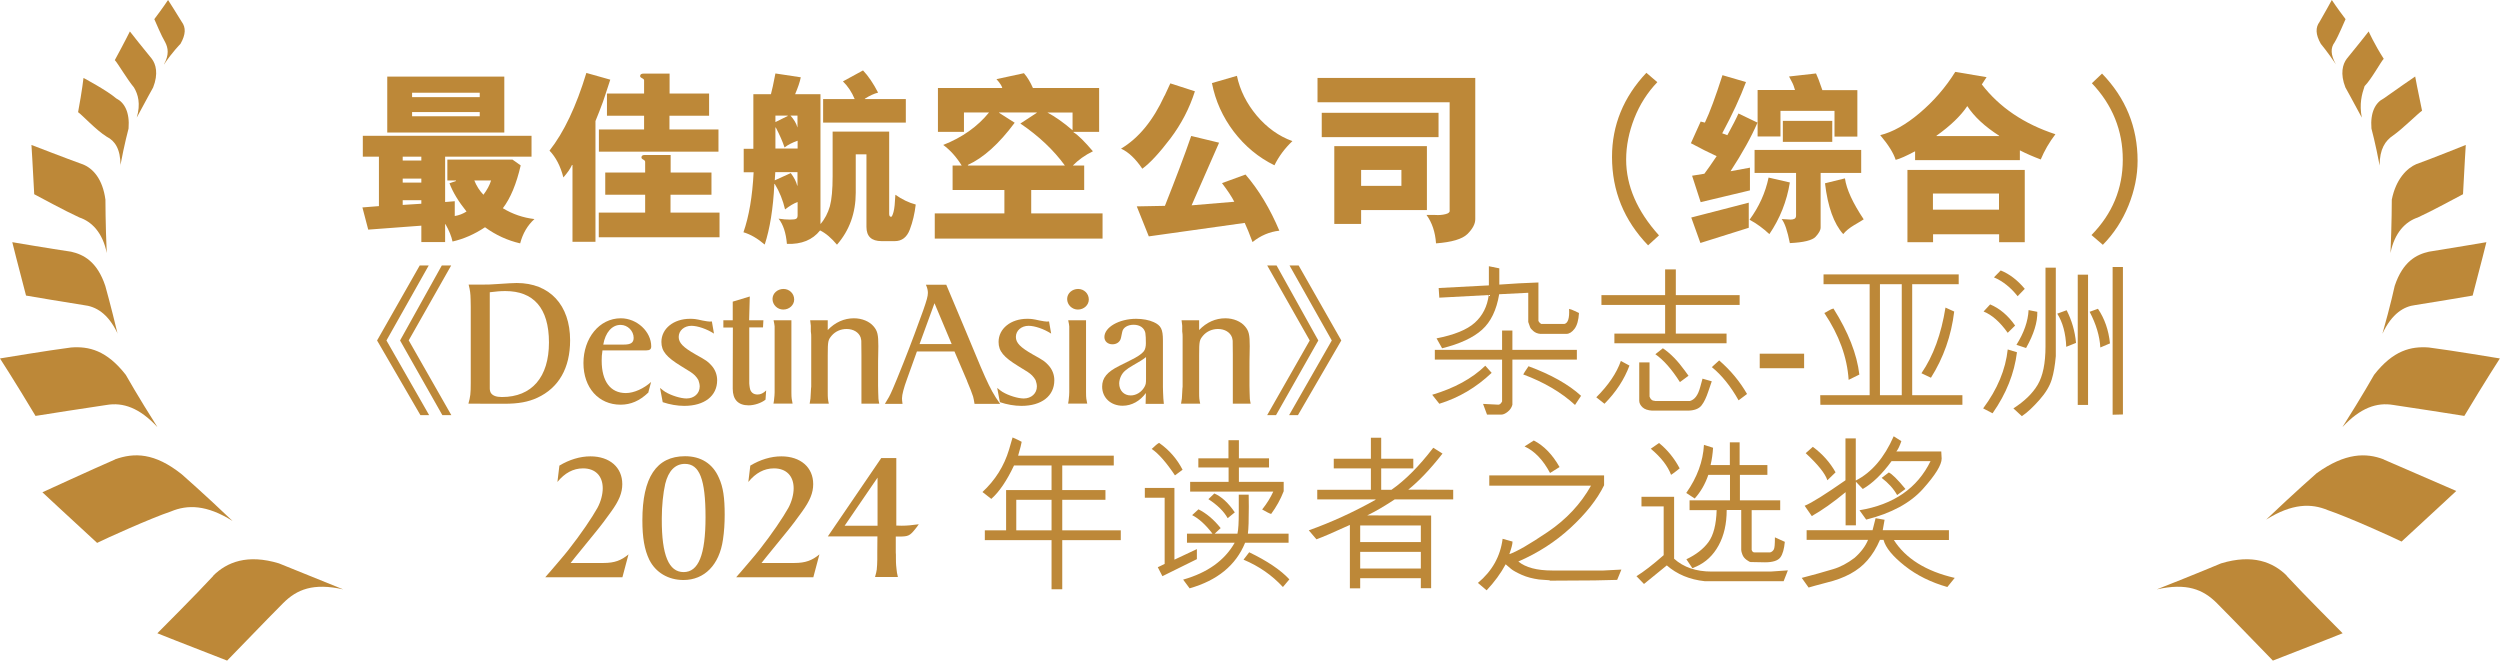 <?xml version="1.0" encoding="UTF-8"?>
<svg id="Layer_1" data-name="Layer 1" xmlns="http://www.w3.org/2000/svg" version="1.1" viewBox="0 0 189.22 50">
  <defs>
    <style>
      .cls-1 {
        fill: #bd8838;
        stroke-width: 0px;
      }
    </style>
  </defs>
  <g>
    <g>
      <path class="cls-1" d="M9.11,12.53c.31-1.66.62-2.8.62-2.8.1-1.24-.31-1.97-.93-2.28-.72-.62-2.48-1.55-2.48-1.55,0,0-.1.93-.41,2.59.31.21,1.35,1.35,2.17,1.86.62.31,1.04.93,1.04,2.17Z"/>
      <path class="cls-1" d="M10.35,8.9c.72-1.35,1.24-2.28,1.24-2.28.41-1.04.21-1.76-.1-2.17-.52-.62-1.66-2.07-1.66-2.07,0,0-.41.83-1.14,2.17.21.21.93,1.45,1.45,2.07.31.52.52,1.24.21,2.28Z"/>
      <path class="cls-1" d="M12.42,4.87c.62-.93,1.24-1.55,1.24-1.55.41-.72.41-1.24.1-1.66-.31-.52-1.04-1.66-1.04-1.66,0,0-.41.62-1.04,1.45.1.21.52,1.24.83,1.76.21.41.31.93-.1,1.66Z"/>
      <path class="cls-1" d="M16.15,43.58c-1.24,1.35-4.24,4.35-4.24,4.35,0,0,2.07.83,5.28,2.07.52-.52,3-3.11,4.24-4.35,1.04-1.04,2.28-1.55,4.55-1.04-2.8-1.14-4.87-1.97-4.87-1.97-2.38-.72-3.93-.1-4.97.93Z"/>
      <path class="cls-1" d="M6.21,12.42c-1.14-.41-3.83-1.45-3.83-1.45,0,0,.1,1.55.21,3.73.41.21,2.28,1.24,3.42,1.76.93.31,1.76,1.14,2.07,2.69-.1-2.17-.1-4.04-.1-4.04-.21-1.55-.93-2.38-1.76-2.69Z"/>
      <path class="cls-1" d="M8.7,34.78c-1.66.72-5.49,2.48-5.49,2.48,0,0,1.66,1.55,4.14,3.83.62-.31,4.04-1.86,5.59-2.38,1.24-.52,2.69-.52,4.66.72-2.17-2.07-3.83-3.52-3.83-3.52-2.07-1.66-3.62-1.66-5.07-1.14Z"/>
      <path class="cls-1" d="M8.9,25.26c-.52-2.17-.93-3.62-.93-3.62-.62-1.86-1.66-2.38-2.59-2.59-1.45-.21-4.45-.72-4.45-.72,0,0,.41,1.66,1.04,4.04.52.1,3.11.52,4.35.72.93.1,1.86.62,2.59,2.17Z"/>
      <path class="cls-1" d="M11.9,32.3c-1.45-2.28-2.38-3.93-2.38-3.93-1.45-1.86-2.8-2.17-4.14-2.07-1.66.21-5.38.83-5.38.83,0,0,1.14,1.76,2.69,4.35.62-.1,3.93-.62,5.38-.83,1.24-.21,2.48.21,3.83,1.66Z"/>
    </g>
    <g>
      <path class="cls-1" d="M180.11,12.53c-.31-1.66-.62-2.8-.62-2.8-.1-1.24.31-1.97.93-2.28.72-.52,2.38-1.66,2.38-1.66,0,0,.21,1.14.52,2.59-.31.21-1.45,1.35-2.17,1.86-.62.41-1.04,1.04-1.04,2.28h0Z"/>
      <path class="cls-1" d="M178.76,8.9c-.72-1.35-1.24-2.28-1.24-2.28-.41-1.04-.21-1.76.1-2.17.52-.62,1.66-2.07,1.66-2.07,0,0,.41.93,1.14,2.07-.21.21-.93,1.55-1.45,2.07-.21.62-.41,1.35-.21,2.38h0Z"/>
      <path class="cls-1" d="M176.8,4.87c-.62-.93-1.14-1.55-1.14-1.55-.41-.72-.41-1.24-.1-1.66.31-.52.93-1.66.93-1.66,0,0,.41.62,1.04,1.45-.1.21-.52,1.24-.83,1.76-.31.41-.31.93.1,1.66Z"/>
      <path class="cls-1" d="M173.07,43.58c1.24,1.35,4.24,4.35,4.24,4.35,0,0-2.07.83-5.28,2.07-.52-.52-3-3.11-4.24-4.35-1.04-1.04-2.28-1.55-4.55-1.04,2.9-1.14,4.87-1.97,4.87-1.97,2.38-.72,3.93-.1,4.97.93h0Z"/>
      <path class="cls-1" d="M182.9,12.42c1.14-.41,3.73-1.45,3.73-1.45,0,0-.1,1.55-.21,3.73-.41.21-2.28,1.24-3.42,1.76-.93.31-1.76,1.14-2.07,2.69.1-2.17.1-4.04.1-4.04.31-1.55,1.14-2.38,1.86-2.69h0Z"/>
      <path class="cls-1" d="M180.42,34.78c1.66.72,5.49,2.38,5.49,2.38,0,0-1.66,1.55-4.14,3.83-.62-.31-4.04-1.86-5.59-2.38-1.24-.52-2.69-.52-4.66.72,2.17-2.07,3.83-3.52,3.83-3.52,2.17-1.55,3.73-1.55,5.07-1.04Z"/>
      <path class="cls-1" d="M180.32,25.26c.62-2.17.93-3.62.93-3.62.62-1.86,1.66-2.38,2.59-2.59,1.35-.21,4.35-.72,4.35-.72,0,0-.41,1.66-1.04,4.04-.52.1-3.11.52-4.35.72-.83.1-1.76.62-2.48,2.17Z"/>
      <path class="cls-1" d="M177.31,32.3c1.45-2.28,2.38-3.93,2.38-3.93,1.45-1.86,2.8-2.17,4.14-2.07,1.66.21,5.38.83,5.38.83,0,0-1.14,1.76-2.69,4.35-.62-.1-3.93-.62-5.38-.83-1.24-.21-2.48.21-3.83,1.66Z"/>
    </g>
  </g>
  <g>
    <g>
      <path class="cls-1" d="M34.42,15.23v1.12c.32-.05.62-.17.89-.34-.61-.76-1.04-1.47-1.29-2.14l.49-.17v-.04h-.65v-1.58h4.93l.62.44c-.32,1.39-.77,2.48-1.35,3.24.74.45,1.54.72,2.39.82-.52.47-.88,1.08-1.08,1.84-.96-.22-1.85-.63-2.66-1.22-.8.53-1.62.89-2.46,1.08-.08-.39-.26-.83-.53-1.31h-.03v1.35h-1.8v-1.24l-4.02.3-.44-1.68,1.25-.1v-3.74h-1.22v-1.58h12.77v1.58h-6.54v3.43l.73-.06ZM38.17,5.8v4.23h-8.86v-4.23h8.86ZM30.48,12.15h1.41v-.29h-1.41v.29ZM30.48,13.82h1.41v-.3h-1.41v.3ZM30.48,15.51l1.41-.09v-.27h-1.41v.36ZM31.19,7.35h5.12v-.33h-5.12v.33ZM31.19,8.8h5.12v-.32h-5.12v.32ZM37.17,13.66h-1.27c.17.42.4.78.69,1.08.28-.37.47-.73.58-1.08Z"/>
      <path class="cls-1" d="M45.07,9.15v9.15h-1.74v-5.81h-.04c-.13.29-.35.6-.65.94-.22-.86-.57-1.53-1.05-2.03,1.09-1.38,2.02-3.34,2.79-5.88l1.81.51c-.18.53-.31.93-.39,1.19-.08.26-.22.66-.43,1.19l-.3.75ZM50.67,7.08h3v1.68h-3v1.04h3.71v1.68h-9.05v-1.68h3.42v-1.04h-2.81v-1.68h2.81v-1c0-.06-.05-.11-.15-.16-.1-.05-.15-.1-.15-.16,0-.13.09-.19.27-.19h1.96v1.51ZM50.75,13.06h3.1v1.68h-3.1v1.35h3.71v1.87h-9.14v-1.87h3.51v-1.35h-3.02v-1.68h3.02v-.81c0-.07-.05-.12-.14-.17-.1-.05-.14-.1-.14-.16,0-.13.08-.19.25-.19h1.96v1.33Z"/>
      <path class="cls-1" d="M57.02,11.25v-4.12h1.33c.08-.27.19-.8.34-1.57l1.92.29c-.07.36-.22.79-.43,1.28h1.92v9.83c.33-.38.56-.83.71-1.34.14-.51.21-1.27.21-2.28v-3.38h4.28v6.23c0,.14.05.22.15.22.05,0,.11-.12.18-.37.07-.25.11-.68.14-1.3.5.35,1.01.6,1.54.74-.08.69-.23,1.32-.45,1.9-.22.58-.6.87-1.13.87h-1.01c-.76,0-1.14-.36-1.14-1.08v-5.49h-.81v2.9c0,1.53-.47,2.85-1.42,3.94-.43-.51-.85-.87-1.28-1.08-.57.72-1.4,1.06-2.51,1.02-.07-.83-.28-1.47-.63-1.91.33.05.61.07.86.07.26,0,.42-.02.48-.07.07-.04.1-.13.1-.26v-1c-.29.1-.6.29-.95.56-.16-.69-.42-1.34-.78-1.93h-.03c-.09,1.87-.34,3.4-.73,4.59-.55-.47-1.09-.78-1.61-.93.42-1.2.68-2.72.77-4.54h-.75v-1.78h.74ZM60.35,14.05h.01v-1.02h-1.68l-.04.62,1.21-.55c.26.34.42.66.49.96ZM59.62,8.78v-.03h-.93v.49l.93-.46ZM58.72,9.65h-.03v1.59h1.68v-.59c-.4.14-.73.31-.99.51-.14-.43-.36-.93-.66-1.51ZM60.35,9.63h.01v-.88h-.53c.26.29.44.58.52.88ZM68.56,7.5v1.78h-6.26v-1.78h2.39c-.22-.53-.52-.98-.89-1.34l1.52-.83c.4.42.78.98,1.14,1.68-.31.08-.64.23-1,.46v.03h3.1Z"/>
      <path class="cls-1" d="M72.11,12.53h.68c-.41-.66-.87-1.17-1.4-1.56,1.45-.57,2.6-1.39,3.47-2.46h-1.9v1.47h-1.97v-3.32h4.87c-.03-.15-.18-.38-.44-.67l2.08-.45c.27.31.49.69.68,1.12h5.01v3.32h-1.94v.03c.36.22.84.7,1.47,1.44-.6.29-1.11.66-1.52,1.08h.86v1.85h-4.01v1.77h5.4v1.91h-12.7v-1.91h5.27v-1.77h-3.92v-1.85ZM73.27,12.53h7.33c-.85-1.17-1.97-2.23-3.37-3.18l1.24-.81v-.03h-2.85v.03l1.18.75c-1.19,1.6-2.37,2.66-3.54,3.19v.05ZM79.28,8.52h0c.57.3,1.2.74,1.9,1.34v-1.34h-1.9Z"/>
      <path class="cls-1" d="M88.15,7.24l.43-.93,1.86.6c-.41,1.29-1.03,2.48-1.86,3.58-.83,1.09-1.54,1.86-2.12,2.28-.51-.75-1.04-1.26-1.61-1.52,1.33-.79,2.43-2.13,3.29-4.01ZM86.04,15.62l2.13-.04c.82-2.07,1.49-3.83,1.99-5.29l2.11.51-2.08,4.74,3.23-.27c-.18-.36-.49-.83-.93-1.41l1.78-.65c1.01,1.17,1.86,2.59,2.56,4.25-.74.08-1.42.37-2.03.86-.24-.65-.44-1.13-.59-1.45l-7.26,1.02-.91-2.27ZM91.72,6.29l1.9-.55c.23,1.09.73,2.09,1.5,3.01.77.91,1.67,1.56,2.7,1.93-.58.55-1.03,1.16-1.36,1.83-1.21-.59-2.24-1.45-3.08-2.55-.84-1.11-1.39-2.33-1.65-3.67Z"/>
      <path class="cls-1" d="M109.72,15.95V7.74h-10v-1.84h11.94v10.69c0,.36-.2.73-.59,1.12-.4.39-1.19.62-2.38.71-.06-.86-.3-1.57-.72-2.15h.65c.29.02.55,0,.78-.06.22-.05.33-.14.33-.26ZM108.88,10.38h-8.84v-1.84h8.84v1.84ZM100.99,16.95v-5.89h7.01v4.84h-4.98v1.05h-2.03ZM103.02,12.86v1.21h3.05v-1.21h-3.05Z"/>
      <path class="cls-1" d="M125.56,17.82l-.82.75c-1.82-1.89-2.73-4.12-2.73-6.69,0-2.41.87-4.53,2.6-6.37l.83.71c-.75.78-1.33,1.69-1.74,2.73-.41,1.05-.62,2.09-.62,3.13,0,1.98.83,3.9,2.48,5.73Z"/>
      <path class="cls-1" d="M132.45,12.7v1.71l-3.73.89-.65-2,.93-.15c.22-.3.54-.74.93-1.33-.59-.27-1.24-.6-1.95-.98l.74-1.64.32.08c.37-.77.81-1.97,1.33-3.59l1.78.52c-.43,1.15-1.03,2.45-1.8,3.88l.39.14c.39-.71.67-1.25.84-1.64l1.44.69c-.46,1.07-1.14,2.3-2.04,3.68l1.47-.27ZM128.02,16.46l4.34-1.12v1.9l-3.66,1.15-.69-1.92ZM133.86,13.44l1.61.37c-.23,1.43-.75,2.73-1.55,3.91-.46-.43-.96-.8-1.5-1.09.72-.98,1.2-2.04,1.44-3.19ZM140.87,11.35v1.74h-3.07v4.13c0,.2-.13.43-.38.7-.25.27-.9.43-1.95.48-.18-.91-.38-1.52-.62-1.82l.69.04c.1,0,.2-.02.28-.06.08-.04.12-.13.12-.24v-3.23h-3.14v-1.74h8.08ZM138.85,10.33v-1.94h-4.09v1.94h-1.73v-3.52h2.83c-.07-.24-.14-.44-.23-.6l-.22-.42,2.04-.23c.09.18.26.6.48,1.26h2.65v3.52h-1.73ZM138.68,9.15v1.59h-3.74v-1.59h3.74ZM138.14,13.87l1.5-.37c.12.84.6,1.87,1.42,3.1-.1.07-.33.21-.71.43-.37.22-.65.45-.84.69-.71-.79-1.17-2.07-1.38-3.85Z"/>
      <path class="cls-1" d="M147.99,5.44l2.37.4-.36.55c1.33,1.73,3.19,2.99,5.57,3.77-.46.6-.83,1.24-1.11,1.91-.56-.21-1.09-.44-1.58-.69v.74h-7.93v-.67c-.66.35-1.15.57-1.47.65-.17-.53-.56-1.15-1.17-1.87.94-.23,1.94-.79,2.99-1.68,1.05-.89,1.95-1.92,2.69-3.11ZM151.31,17.73h-5v.6h-1.94v-5.47h8.88v5.47h-1.94v-.6ZM146.3,15.87h5v-1.22h-5v1.22ZM151.31,10.3v-.03c-1.08-.69-1.89-1.44-2.41-2.24-.49.73-1.26,1.48-2.33,2.24v.03h4.74Z"/>
      <path class="cls-1" d="M159.1,5.57c1.79,1.85,2.69,4.05,2.69,6.6,0,1.12-.23,2.25-.69,3.39-.46,1.13-1.11,2.13-1.94,2.97l-.86-.74c1.58-1.61,2.37-3.51,2.37-5.71s-.78-4.14-2.34-5.78l.78-.74Z"/>
    </g>
    <g>
      <path class="cls-1" d="M133.19,27.87v-1.1h3.36v1.1h-3.36Z"/>
      <g>
        <path class="cls-1" d="M31.82,31.42l-3.28-5.65,3.23-5.68h.68l-3.2,5.68,3.23,5.65h-.67ZM30.94,25.77l3.22,5.65h-.68l-3.2-5.65,3.16-5.68h.71l-3.22,5.68Z"/>
        <path class="cls-1" d="M35.45,30.56c.15-.53.18-.76.18-1.58v-5.75c0-.22-.01-.41-.01-.55-.01-.49-.04-.69-.15-1.14h1.05c.29,0,.66,0,1.1-.04.74-.05,1.24-.08,1.49-.08,2.49,0,4.04,1.66,4.04,4.34,0,2.1-.86,3.6-2.49,4.35-.68.31-1.4.45-2.5.45h-1.04s-1.66-.01-1.66-.01ZM37.07,22.12v7.28c0,.15.04.27.09.35.14.2.4.3.83.3,2.26,0,3.56-1.5,3.56-4.13s-1.19-3.89-3.3-3.89c-.39,0-.69.03-1.18.09Z"/>
        <path class="cls-1" d="M49.05,29.73c-.64.61-1.31.9-2.08.9-1.66,0-2.81-1.28-2.81-3.15s1.19-3.39,2.83-3.39c1.21,0,2.3,1,2.3,2.13,0,.21-.11.3-.38.3h-3.31c-.05.33-.06.51-.06.78,0,1.56.66,2.45,1.83,2.45.61,0,1.36-.34,1.91-.84l-.22.83ZM45.65,26.08h1.58c.51,0,.73-.14.73-.51,0-.52-.45-.98-.99-.98-.65,0-1.15.57-1.31,1.49Z"/>
        <path class="cls-1" d="M49.97,29.37c.18.15.24.2.38.29.46.28,1.18.5,1.61.5.58,0,1-.38,1-.91,0-.16-.05-.34-.1-.48-.06-.11-.15-.24-.26-.35-.21-.2-.31-.26-1.05-.71-1.11-.68-1.49-1.13-1.49-1.83,0-1.01.93-1.75,2.16-1.75.29,0,.43.01.95.13.28.05.44.08.54.08.06,0,.1,0,.17-.01l.16.92c-.54-.35-1.24-.59-1.71-.59-.54,0-.96.36-.96.84,0,.45.33.79,1.3,1.34.81.45.89.51,1.16.8.29.31.45.71.45,1.14,0,1.19-.96,1.94-2.49,1.94-.53,0-1.09-.1-1.63-.28l-.2-1.06Z"/>
        <path class="cls-1" d="M54.75,24.78v-.54h.71v-1.41l1.29-.39-.05,1.8h1.08l-.03.54h-1.04v4.24c0,.11.03.22.04.33.05.33.26.51.59.51.23,0,.44-.1.65-.31l-.05.7c-.31.25-.84.43-1.28.43-.79,0-1.2-.44-1.2-1.25v-.63s.01-4.01.01-4.01h-.73Z"/>
        <path class="cls-1" d="M59.3,21.87c.45,0,.81.35.81.8,0,.41-.36.76-.83.76-.44,0-.81-.36-.81-.8s.39-.76.83-.76ZM58.54,30.56c.04-.2.05-.3.06-.44.01-.09.03-.24.03-.43v-4.99c-.01-.11-.03-.23-.08-.46h1.35v5.45c0,.48.03.54.09.86h-1.45Z"/>
        <path class="cls-1" d="M61.28,30.56c.06-.33.08-.45.09-.86,0-.25.03-.38.03-.43v-3.76c0-.11,0-.25-.03-.43v-.43c-.01-.1-.03-.2-.05-.41h1.33v.74c.56-.59,1.25-.89,1.98-.89.62,0,1.18.24,1.49.61.3.35.36.64.36,1.5,0,.21-.01.41-.01.64-.01.23-.01.66-.01,1.31v1.04c0,.05,0,.2.01.5.01.49.01.53.08.86h-1.35v-3.71c0-.64-.01-.99-.01-1.05s-.03-.14-.05-.25c-.14-.39-.55-.64-1.06-.64-.45,0-.85.18-1.13.5-.27.33-.3.39-.3,1.49v2.8c0,.44.01.53.08.86h-1.43Z"/>
        <path class="cls-1" d="M66.98,30.56c.27-.44.35-.56.6-1.14.18-.41.21-.49.31-.74l.48-1.19c.59-1.48,1.15-3.01,1.51-4.01.26-.75.35-1.06.35-1.31,0-.18-.04-.38-.15-.62h1.54l1.51,3.59.4.96c.61,1.46.89,2.14,1.03,2.43.39.86.66,1.38,1.14,2.04h-1.94c-.04-.29-.08-.43-.11-.56-.08-.24-.25-.7-.44-1.13l-.03-.09-.04-.09-.9-2.1h-2.84l-.75,2.09c-.24.65-.38,1.19-.38,1.45,0,.11.01.24.04.43h-1.34ZM70.73,22.95l-1.13,3.09h2.43l-1.3-3.09Z"/>
        <path class="cls-1" d="M75.49,29.37c.18.15.24.2.38.29.46.28,1.18.5,1.61.5.58,0,1-.38,1-.91,0-.16-.05-.34-.1-.48-.06-.11-.15-.24-.26-.35-.21-.2-.31-.26-1.05-.71-1.11-.68-1.49-1.13-1.49-1.83,0-1.01.93-1.75,2.16-1.75.29,0,.43.01.95.13.28.05.44.08.54.08.06,0,.1,0,.17-.01l.16.92c-.54-.35-1.24-.59-1.71-.59-.54,0-.96.36-.96.84,0,.45.33.79,1.3,1.34.81.45.89.51,1.16.8.29.31.45.71.45,1.14,0,1.19-.96,1.94-2.49,1.94-.53,0-1.09-.1-1.63-.28l-.2-1.06Z"/>
        <path class="cls-1" d="M81.6,21.87c.45,0,.81.35.81.8,0,.41-.36.76-.83.76-.44,0-.81-.36-.81-.8s.39-.76.83-.76ZM80.84,30.56c.04-.2.05-.3.06-.44.01-.09.03-.24.03-.43v-4.99c-.01-.11-.03-.23-.08-.46h1.35v5.45c0,.48.03.54.09.86h-1.45Z"/>
        <path class="cls-1" d="M86.75,29.72c-.45.63-1.09.99-1.78.99-.9,0-1.55-.61-1.55-1.45,0-.66.38-1.11,1.28-1.56l.82-.41c.56-.27.91-.51,1.06-.71.1-.14.15-.35.15-.59,0-.33-.01-.62-.04-.79-.08-.38-.41-.62-.89-.62-.44,0-.8.21-.86.54l-.09.43c-.06.33-.33.51-.65.51-.35,0-.61-.22-.61-.55,0-.74,1.11-1.38,2.4-1.38.5,0,.98.09,1.33.25.55.25.7.53.7,1.39v3.51c0,.05,0,.18.01.41.01.45.03.53.06.88h-1.38l.02-.84ZM86.75,27.02c-.31.24-.49.34-.96.61-.59.34-.79.53-.94.83-.08.16-.14.38-.14.56,0,.54.36.91.87.91.41,0,.81-.24,1.04-.64.1-.19.12-.25.12-.61v-1.66Z"/>
        <path class="cls-1" d="M89.39,30.56c.06-.33.08-.45.09-.86,0-.25.03-.38.03-.43v-3.76c0-.11,0-.25-.03-.43v-.43c-.01-.1-.03-.2-.05-.41h1.33v.74c.56-.59,1.25-.89,1.98-.89.62,0,1.18.24,1.49.61.3.35.36.64.36,1.5,0,.21-.01.41-.01.64-.01.23-.01.66-.01,1.31v1.04c0,.05,0,.2.01.5.01.49.01.53.08.86h-1.35v-3.71c0-.64-.01-.99-.01-1.05s-.03-.14-.05-.25c-.14-.39-.55-.64-1.06-.64-.45,0-.85.18-1.13.5-.27.33-.3.39-.3,1.49v2.8c0,.44.01.53.08.86h-1.43Z"/>
        <path class="cls-1" d="M96.59,31.42h-.68l3.22-5.65-3.22-5.68h.71l3.16,5.68-3.2,5.65ZM98.29,20.09l3.23,5.68-3.28,5.65h-.67l3.23-5.65-3.2-5.68h.68Z"/>
        <path class="cls-1" d="M108.94,30.56l-.54-.68c1.68-.5,3.02-1.23,4.02-2.2l.48.54c-1.16,1.1-2.47,1.88-3.96,2.34ZM113.69,25.02h.78v1.46h4.88v.74h-4.88v3.42c-.06.21-.18.39-.36.53s-.33.21-.47.21h-1.09l-.3-.81,1.17.06c.07-.01.14-.05.19-.12s.08-.11.08-.13v-3.16h-5.09v-.74h5.09v-1.46ZM108.94,22.54l-.05-.74,3.8-.2v-1.45l.79.16v1.23c.98-.07,1.97-.13,2.96-.16v2.9c.02.06.05.11.11.16s.09.08.1.08h1.75c.28-.06.4-.44.36-1.14.11.02.24.07.41.15s.28.13.34.16c-.03.55-.15.95-.34,1.2s-.4.38-.61.38h-1.98c-.21-.02-.38-.09-.52-.21s-.23-.22-.26-.32l-.13-.37v-2.21l-2.2.11c-.2,1.19-.63,2.09-1.3,2.69s-1.68,1.07-3.02,1.4l-.42-.75c1.33-.26,2.3-.65,2.89-1.18s.95-1.23,1.06-2.1l-3.74.2ZM119.66,29.97l-.45.68c-1.03-.95-2.34-1.72-3.92-2.31.04-.08.17-.28.4-.62,1.71.63,3.04,1.38,3.98,2.24Z"/>
        <path class="cls-1" d="M122.68,27.32l.65.35c-.39,1.05-1.02,2.01-1.89,2.89l-.62-.49c.92-.92,1.54-1.83,1.86-2.75ZM131.67,23.08h-4.83v2.17h3.84v.73h-8.49v-.73h3.84v-2.17h-4.82v-.74h4.82v-1.95h.81v1.95h4.83v.74ZM125.25,30.35h2.66c.17-.05.32-.15.45-.32s.24-.41.33-.75.15-.54.17-.62l.7.2c-.04.11-.13.37-.27.79s-.3.77-.5,1.03-.56.4-1.07.4h-2.67c-.32-.02-.57-.1-.73-.25s-.25-.32-.25-.5v-2.9h.78v2.59c.08.22.21.32.4.32ZM125.29,26.81l.57-.45c.58.39,1.13.96,1.65,1.68l.29.4-.65.48c-.61-.96-1.23-1.67-1.86-2.11ZM129.57,27.78l.55-.5c.87.75,1.57,1.6,2.11,2.54l-.64.48c-.6-1.07-1.28-1.91-2.02-2.51Z"/>
        <path class="cls-1" d="M148.25,20.77v.74h-3.52v8.4h3.8v.73h-10.75c0-.06-.01-.31-.01-.73h3.74v-8.4h-3.49v-.74h10.24ZM138.77,23.35c1.12,1.78,1.78,3.45,1.96,5l-.81.4c-.11-1.7-.72-3.39-1.84-5.06.06-.02.16-.08.31-.17s.28-.15.38-.17ZM143.94,29.91v-8.4h-1.65v8.4h1.65ZM146.15,28.59l-.72-.34c.9-1.31,1.5-2.97,1.82-4.97l.66.3c-.22,1.83-.81,3.5-1.76,5.01Z"/>
        <path class="cls-1" d="M150.81,31.28l-.71-.37c1.08-1.45,1.7-2.94,1.86-4.46l.7.21c-.2,1.6-.81,3.14-1.84,4.61ZM150.13,23.58l.5-.54c.72.3,1.35.83,1.89,1.6l-.56.55c-.59-.83-1.2-1.36-1.82-1.61ZM150.92,20.99l.51-.52c.65.26,1.26.72,1.82,1.39l-.54.56c-.52-.66-1.12-1.14-1.8-1.43ZM153.03,31.5l-.64-.59c.84-.54,1.45-1.13,1.84-1.79s.59-1.62.59-2.9v-5.96h.78v6.7c-.06.69-.16,1.28-.31,1.77s-.46,1.01-.93,1.54-.91.95-1.33,1.23ZM153.54,23.47l.66.13c.02.78-.26,1.69-.85,2.74l-.73-.24c.57-.91.88-1.79.92-2.64ZM157.14,25.95l-.75.3c-.04-1.03-.27-1.86-.68-2.51l.71-.26c.39.77.63,1.59.71,2.47ZM158.04,30.65h-.78v-9.86h.78v9.86ZM159.7,25.99l-.73.31c-.05-.87-.32-1.77-.81-2.7l.63-.23c.5.74.81,1.62.91,2.62ZM159.9,31.4v-11.19h.78v11.16l-.78.02Z"/>
      </g>
    </g>
    <g>
      <path class="cls-1" d="M41.28,43.68c.14-.16.25-.3.33-.38.51-.6,1.08-1.25,1.43-1.7.95-1.21,1.76-2.41,2.18-3.16.26-.48.4-1.03.4-1.48,0-.94-.56-1.51-1.49-1.51-.74,0-1.39.35-1.94,1.03l.15-1.24c.75-.45,1.56-.7,2.35-.7,1.45,0,2.41.83,2.41,2.1,0,.66-.24,1.26-.86,2.11-.35.49-.75,1.03-1.18,1.55-.48.59-1.13,1.38-1.53,1.88l-.34.43h2.49c.83,0,1.34-.19,1.89-.65l-.46,1.73h-5.83Z"/>
      <path class="cls-1" d="M51.85,34.53c1.21,0,2.1.57,2.56,1.63.33.71.44,1.53.44,2.8,0,.65-.04,1.29-.13,1.88-.27,1.91-1.4,3.06-2.99,3.06-1.15,0-2.11-.57-2.59-1.54-.36-.75-.52-1.66-.52-2.98,0-3.24,1.06-4.85,3.23-4.85ZM50.09,39.19v.13c-.01,2.7.53,3.98,1.65,3.98s1.66-1.28,1.66-4.16-.46-4.03-1.56-4.03c-.74,0-1.25.53-1.49,1.51-.16.7-.26,1.68-.26,2.58Z"/>
      <path class="cls-1" d="M55.73,43.68c.14-.16.25-.3.33-.38.51-.6,1.08-1.25,1.43-1.7.95-1.21,1.76-2.41,2.18-3.16.26-.48.4-1.03.4-1.48,0-.94-.56-1.51-1.49-1.51-.74,0-1.39.35-1.94,1.03l.15-1.24c.75-.45,1.56-.7,2.35-.7,1.45,0,2.41.83,2.41,2.1,0,.66-.24,1.26-.86,2.11-.35.49-.75,1.03-1.18,1.55-.48.59-1.13,1.38-1.53,1.88l-.34.43h2.49c.83,0,1.34-.19,1.89-.65l-.46,1.73h-5.83Z"/>
      <path class="cls-1" d="M62.65,40.61l4.05-5.94h1.14v5.11c.17.01.3.01.41.01.43,0,.76-.04,1.29-.11-.13.18-.16.24-.29.39-.39.48-.51.54-1.19.54h-.26v1.21s0,.07.01.17v.25c0,.54.03.64.05.87.01.18.04.29.1.56h-1.73c.08-.27.11-.43.13-.56.02-.2.04-.51.04-.76v-.54s.01-1.21.01-1.21h-3.76ZM66.42,36.15l-2.49,3.64h2.49v-3.64Z"/>
      <path class="cls-1" d="M80.4,37.83v2.31h4.43v.74h-4.43v3.72h-.81v-3.72h-5.05v-.74h1.61v-3.05h3.44v-1.86h-2.84c-.55,1.16-1.12,2-1.72,2.53l-.67-.52c.97-.9,1.64-1.97,2.01-3.2l.27-.93c.28.12.51.23.69.33-.02.15-.11.5-.27,1.05h7.24v.74h-3.9v1.86h3.27v.74h-3.27ZM79.59,40.14v-2.31h-2.67v2.31h2.67Z"/>
      <path class="cls-1" d="M88.89,36.93v5.43l1.7-.8v.76l-2.61,1.29-.35-.68c.05-.02.23-.1.52-.25v-5.01h-1.5v-.74h2.23ZM89.5,35.56l-.57.42c-.66-.99-1.25-1.66-1.76-2,.26-.25.44-.4.56-.46.77.54,1.36,1.22,1.78,2.04ZM97.53,40.39v.69h-3.29c-.7,1.71-2.1,2.85-4.2,3.45l-.49-.66c1.84-.52,3.14-1.45,3.9-2.79h-3.61v-.69h1.93c-.52-.68-1.04-1.15-1.54-1.4l.48-.44c.6.3,1.16.77,1.68,1.42l-.45.42h1.72c.07-.3.1-.84.1-1.62v-1.33s.75,0,.75,0c0,.13.01.43.01.91,0,1-.02,1.68-.07,2.04h3.09ZM92.98,34.69v-1.37h.79v1.37h2.28v.69h-2.28v1.09h3.39v.71c-.24.62-.56,1.19-.95,1.72-.12-.03-.35-.15-.68-.34.37-.46.64-.91.84-1.35h-6.29v-.74h2.91v-1.09h-2.29v-.69h2.29ZM91.46,37.78l.45-.43c.54.23,1.06.71,1.55,1.43l-.54.44c-.29-.52-.78-1-1.46-1.44ZM94.12,42.36l.43-.56c1.37.66,2.38,1.34,3.04,2.05l-.48.57h-.02c-.81-.88-1.8-1.57-2.97-2.06Z"/>
      <path class="cls-1" d="M102.95,44.53h-.78v-4.8c-1.24.57-2.09.93-2.53,1.09l-.58-.68c1.71-.61,3.39-1.38,5.05-2.31v-.03h-4.41v-.73h4.06v-1.62h-2.81v-.73h2.81v-1.59h.78v1.59h2.43v.73h-2.43v1.62h.78c1.03-.72,2.09-1.78,3.16-3.18l.7.44c-.92,1.18-1.79,2.09-2.59,2.73h0s3.4.01,3.4.01v.73h-4.43c-.76.5-1.45.91-2.08,1.21h0s4.84.01,4.84.01v5.5h-.78v-.76h-4.59v.76ZM102.95,41.03h4.59v-1.26h-4.59v1.26ZM107.54,43.03v-1.26h-4.59v1.26h4.59Z"/>
      <path class="cls-1" d="M117.3,43.92l-.82-.06c-.49-.07-.92-.18-1.3-.35s-.65-.32-.81-.45l-.41-.35c-.37.69-.85,1.34-1.44,1.97l-.66-.56c1.08-.9,1.7-2.01,1.87-3.34l.75.21c0,.21-.09.52-.24.95.55-.18,1.52-.74,2.91-1.68s2.49-2.11,3.27-3.5h-7.7v-.78h8.69v.75c-.53,1.08-1.38,2.15-2.54,3.22s-2.48,1.91-3.95,2.55c.55.45,1.4.68,2.56.68h3.89l1.35-.07-.32.78-1.72.04-3.39.02ZM115.39,33.79l.7-.45c.76.39,1.41,1.06,1.95,2.01l-.72.45c-.53-1-1.18-1.67-1.93-2.01Z"/>
      <path class="cls-1" d="M126.15,42.8l-1.72,1.4-.57-.59c.54-.33,1.22-.85,2.06-1.59v-3.69h-1.68v-.73h2.47v4.69c.72.65,1.67.97,2.83.97h4.48l1.3-.09-.32.82h-5.97c-1.14-.12-2.1-.52-2.88-1.2ZM124.95,33.96l.62-.43c.64.52,1.16,1.16,1.56,1.92-.3.24-.51.41-.65.49-.25-.67-.76-1.33-1.54-1.98ZM133.77,35.2v.74h-2.08v1.93h3.05v.74h-2.16v3.01c.04.13.11.19.21.19h1.19c.11-.03.2-.1.27-.21s.09-.42.09-.93l.75.34c-.05.54-.16.94-.34,1.18s-.56.37-1.16.37l-1.08-.02c-.06,0-.16-.05-.31-.16s-.26-.24-.32-.4-.09-.27-.09-.35v-3.03h-1.1c0,1.04-.2,1.93-.61,2.68s-.97,1.28-1.71,1.61c-.03,0-.08.03-.14.06s-.1.05-.14.05l-.45-.67c.73-.35,1.29-.78,1.67-1.3s.59-1.33.62-2.42h-2.05v-.74h3.06v-1.93h-1.64c-.23.68-.57,1.28-1.03,1.79l-.64-.42c.83-1.18,1.27-2.39,1.34-3.64l.69.22c-.03.46-.09.9-.19,1.31h1.46v-1.72h.74v1.72h2.08Z"/>
      <path class="cls-1" d="M136.74,40.87v-.74h4.99l.23-.91.68.12-.14.79h5.01v.74h-4.17c.9,1.41,2.44,2.37,4.61,2.87l-.56.69c-1.23-.35-2.31-.88-3.22-1.6s-1.45-1.37-1.61-1.97h-.27c-.26.61-.58,1.13-.96,1.56-.68.79-1.71,1.35-3.09,1.68-.7.18-1.15.31-1.35.37l-.52-.73c.85-.22,1.64-.44,2.37-.66.55-.16,1.09-.45,1.62-.85.48-.42.83-.88,1.03-1.37h-4.64ZM141.25,39.33l-.51-.71c2.59-.43,4.38-1.67,5.38-3.72h-2.95c-.72.99-1.45,1.69-2.18,2.11l-.52-.55v3.3h-.78v-2.51c-.93.77-1.78,1.37-2.56,1.81l-.54-.78c.54-.22,1.57-.87,3.09-1.93v-3.17h.78v3.19c1.2-.61,2.16-1.73,2.87-3.35l.58.37c-.13.37-.25.63-.38.78h3.4l.03.54c0,.47-.47,1.24-1.42,2.3s-2.38,1.84-4.3,2.32ZM138.93,35.75l-.62.6c-.16-.5-.7-1.18-1.64-2.05l.54-.48c.73.54,1.3,1.18,1.72,1.93ZM142.42,36.17l.54-.41c.24.11.66.52,1.26,1.25l-.63.46c-.27-.48-.66-.91-1.17-1.3Z"/>
    </g>
  </g>
</svg>